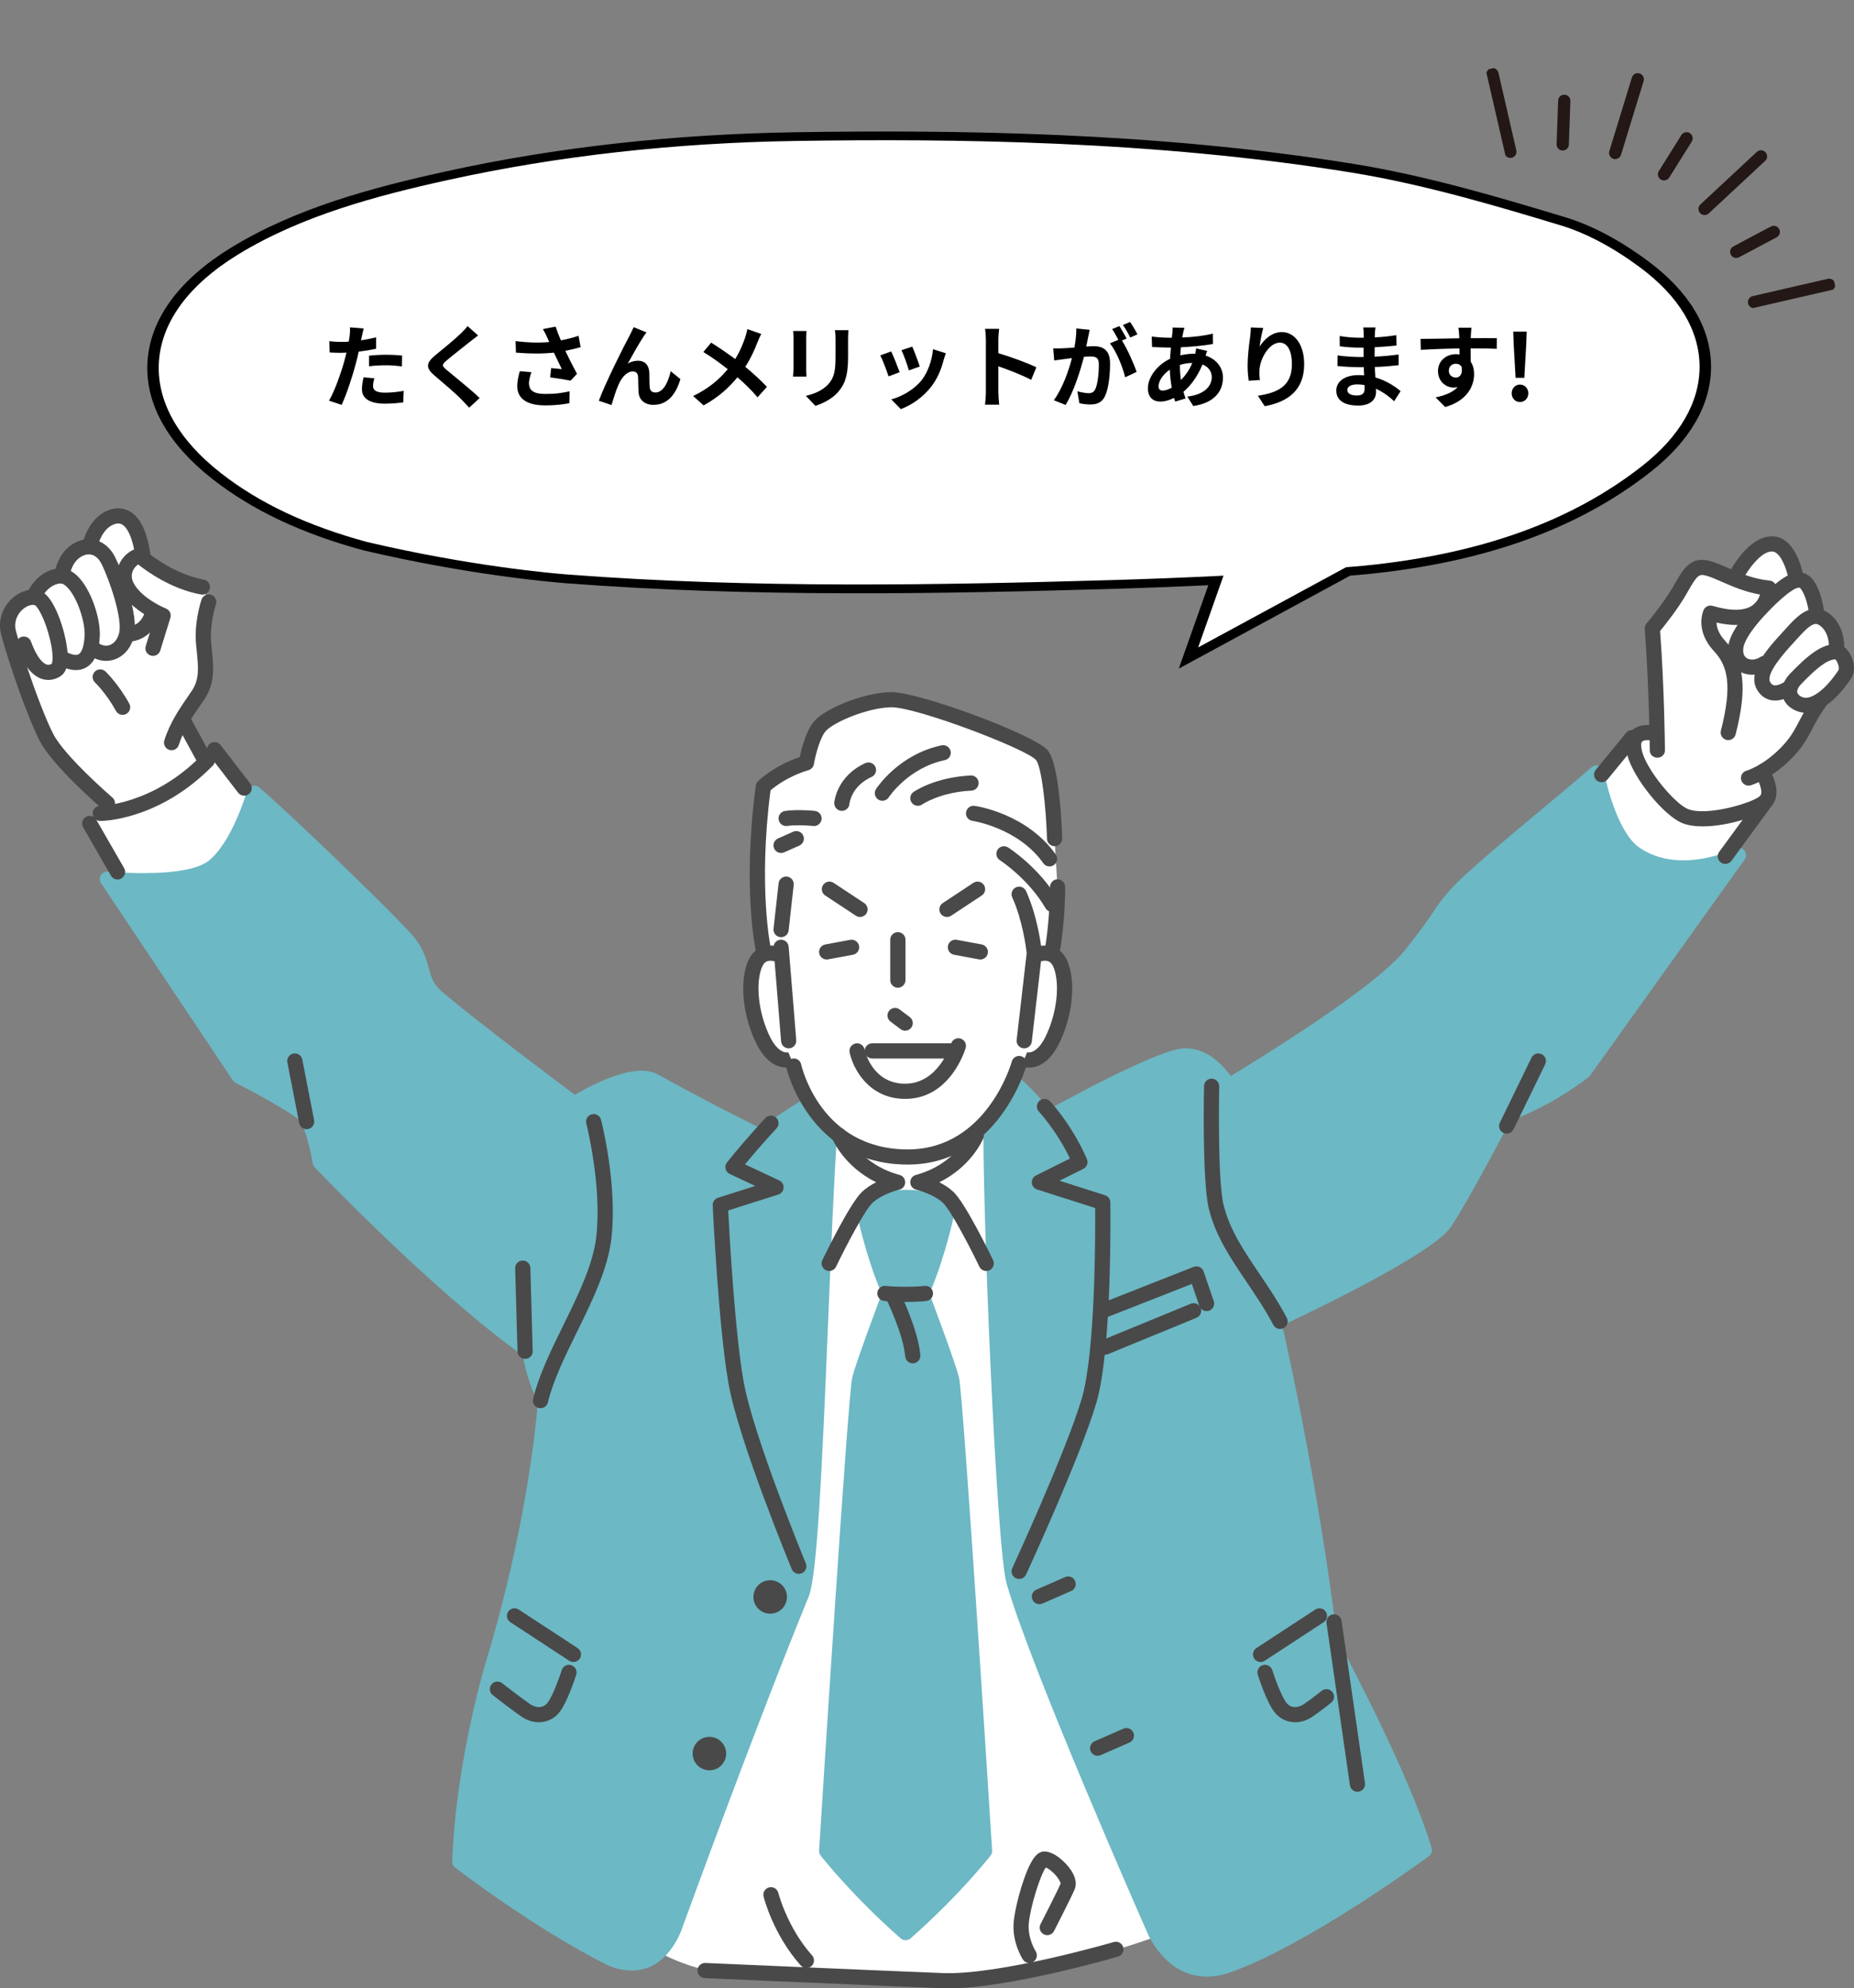 <?xml version="1.0" encoding="UTF-8"?> <svg xmlns="http://www.w3.org/2000/svg" width="372" height="399" viewBox="0 0 372 399" fill="none"><rect x="0" y="0" width="372" height="399" fill="#808080" stroke="none"/><g clip-path="url(#clip0_23_3074)"><path d="M329.988 53.093C325.225 49.554 319.54 46.186 313.461 44.347C299.776 40.215 285.854 36.093 271.538 33.771C234.759 27.81 197.323 26.855 159.861 27.408C136.123 27.76 112.648 30.203 89.739 35.249C74.448 38.617 59.553 42.708 46.947 50.459C26.604 62.965 25.235 81.271 43.499 95.566C51.882 102.12 62.04 106.553 73.225 109.599C91.581 113.912 107.253 115.681 113.793 116.184C150.058 118.968 186.402 118.365 222.732 117.32C229.799 117.119 236.878 116.847 243.944 116.506L238.444 132.057L270.485 114.686C271.603 114.585 272.722 114.505 273.827 114.394C295.276 112.273 314.803 106.262 330.291 94.128C346.121 81.723 346.173 65.186 329.949 53.103L329.988 53.093Z" fill="white"></path><path d="M236.523 134.168L242.444 117.44C235.97 117.742 229.365 117.993 222.798 118.184C189.652 119.139 151.163 119.923 113.701 117.048C110.569 116.807 93.844 115.359 72.909 110.433C60.514 107.066 50.645 102.401 42.697 96.179C33.473 88.971 28.946 80.687 29.617 72.243C30.275 63.829 36.026 56.058 46.236 49.775C59.277 41.753 74.712 37.641 89.436 34.404C111.49 29.549 135.175 26.905 159.835 26.533C190.784 26.071 231.47 26.382 271.761 32.917C286.71 35.339 301.763 39.883 313.869 43.532C319.356 45.181 325.041 48.187 330.778 52.469C338.936 58.551 343.278 65.819 343.318 73.49C343.357 81.12 339.147 88.468 331.146 94.731C316.54 106.181 297.842 112.886 273.998 115.249C273.354 115.309 272.709 115.369 272.051 115.42C271.669 115.45 271.301 115.48 270.919 115.51L236.523 134.168ZM245.484 115.54L240.405 129.916L270.077 113.831L270.367 113.801C270.854 113.761 271.327 113.721 271.814 113.681C272.446 113.63 273.077 113.58 273.696 113.52C297.013 111.208 315.264 104.663 329.488 93.515C337.067 87.584 341.055 80.657 341.015 73.5C340.976 66.312 336.883 59.476 329.172 53.736C323.646 49.624 318.211 46.739 313.014 45.181C300.987 41.552 286.025 37.038 271.275 34.646C231.233 28.131 190.705 27.83 159.887 28.282C135.425 28.644 111.937 31.278 90.068 36.083C75.567 39.27 60.408 43.301 47.671 51.132C37.973 57.093 32.525 64.432 31.907 72.334C31.288 80.275 35.578 88.096 44.328 94.942C52.039 100.974 61.619 105.488 73.62 108.755C94.305 113.62 110.819 115.048 113.924 115.289C151.242 118.154 189.639 117.37 222.706 116.415C229.799 116.214 236.931 115.932 243.892 115.601L245.484 115.52V115.54Z" fill="black"></path><path d="M74.046 73.503V71.368C75.05 71.276 76.346 71.185 77.514 71.185C78.536 71.185 79.632 71.24 80.69 71.349L80.635 73.521C79.741 73.412 78.628 73.302 77.532 73.302C76.273 73.302 75.178 73.357 74.046 73.503ZM75.47 67.699V69.98C74.393 70.218 73.17 70.418 71.966 70.564C71.801 71.349 71.619 72.152 71.418 72.882C70.761 75.419 69.538 79.125 68.552 81.242L66.015 80.402C67.092 78.595 68.461 74.799 69.136 72.262C69.264 71.787 69.392 71.276 69.52 70.765C69.1 70.783 68.698 70.802 68.333 70.802C67.457 70.802 66.782 70.765 66.143 70.729L66.088 68.465C67.019 68.575 67.621 68.611 68.37 68.611C68.899 68.611 69.428 68.593 69.976 68.557C70.049 68.155 70.104 67.808 70.14 67.516C70.231 66.841 70.25 66.111 70.213 65.691L72.969 65.91C72.842 66.403 72.677 67.206 72.586 67.608L72.44 68.301C73.462 68.137 74.484 67.936 75.47 67.699ZM72.933 75.712L75.105 75.912C74.959 76.423 74.849 77.026 74.849 77.427C74.849 78.212 75.306 78.796 77.24 78.796C78.445 78.796 79.704 78.668 81 78.431L80.909 80.749C79.887 80.877 78.664 81.005 77.222 81.005C74.174 81.005 72.623 79.946 72.623 78.121C72.623 77.299 72.787 76.423 72.933 75.712ZM93.814 65.436L95.931 67.316C95.365 67.735 94.763 68.21 94.343 68.538C93.175 69.487 90.784 71.331 89.579 72.371C88.612 73.193 88.63 73.394 89.615 74.233C90.966 75.383 94.452 78.139 96.241 79.873L94.142 81.808C93.631 81.242 93.065 80.676 92.554 80.129C91.569 79.088 88.812 76.734 87.151 75.328C85.363 73.813 85.509 72.809 87.316 71.313C88.721 70.163 91.203 68.155 92.426 66.95C92.937 66.458 93.522 65.855 93.814 65.436ZM104.29 74.489L106.627 74.689C106.408 75.273 106.134 76.314 106.134 76.843C106.134 78.157 106.809 79.052 109.365 79.052C111.883 79.052 112.96 78.796 114.293 78.522L114.238 80.913C113.234 81.096 111.719 81.352 109.365 81.352C105.732 81.352 103.779 79.983 103.779 77.464C103.779 76.661 103.998 75.529 104.29 74.489ZM116.081 67.388L116.501 69.67C115.589 69.926 114.53 70.181 113.435 70.4C114.128 71.86 114.986 73.576 115.771 75.018L114.493 76.387C113.508 76.186 111.719 75.894 110.387 75.73L110.587 73.868C111.19 73.923 112.175 74.032 112.723 74.069C112.285 73.156 111.664 71.897 111.135 70.765C108.926 71.002 106.389 71.002 103.524 70.765L103.451 68.447C106.043 68.776 108.288 68.812 110.204 68.63C110.058 68.338 109.93 68.046 109.821 67.772C109.492 67.042 109.31 66.677 108.926 66.038L111.482 65.545C111.792 66.494 112.139 67.352 112.54 68.301C113.8 68.064 114.931 67.772 116.081 67.388ZM129.716 66.695C129.533 66.914 129.333 67.243 129.132 67.534C128.237 68.83 126.869 71.349 125.974 72.937C126.649 72.554 127.343 72.39 128.037 72.39C129.387 72.39 130.209 73.266 130.282 74.762C130.318 75.566 130.263 77.026 130.373 77.774C130.428 78.486 130.921 78.76 131.523 78.76C133.074 78.76 134.06 76.734 134.571 74.489L136.524 76.077C135.593 79.198 133.914 81.242 131.121 81.242C129.15 81.242 128.201 80.037 128.128 78.723C128.055 77.756 128.073 76.277 128.018 75.547C127.964 74.908 127.617 74.543 126.96 74.543C125.719 74.543 124.715 75.785 124.076 77.263C123.583 78.322 122.981 80.329 122.707 81.278L120.152 80.421C121.484 76.807 125.299 69.214 126.248 67.498C126.485 67.005 126.814 66.421 127.142 65.654L129.716 66.695ZM149.958 66.038L152.75 67.023C152.513 67.425 152.166 68.228 152.002 68.648C151.454 70.108 150.633 71.933 149.538 73.612C151.144 74.927 152.659 76.332 153.882 77.628L152.002 79.727C150.724 78.23 149.428 76.971 147.968 75.712C146.362 77.646 144.263 79.672 141.178 81.352L139.079 79.472C142.054 78.03 144.226 76.259 146.015 74.087C144.719 73.065 142.985 71.751 141.124 70.637L142.693 68.757C144.153 69.67 146.033 70.948 147.512 72.043C148.443 70.583 149.027 69.141 149.52 67.717C149.684 67.261 149.866 66.512 149.958 66.038ZM159.139 66.421H161.822C161.785 66.823 161.767 67.224 161.767 67.808V73.978C161.767 74.434 161.785 75.146 161.822 75.566H159.12C159.139 75.219 159.212 74.507 159.212 73.959V67.808C159.212 67.462 159.193 66.823 159.139 66.421ZM167.535 66.257H170.236C170.2 66.768 170.163 67.352 170.163 68.082V71.696C170.163 75.62 169.396 77.299 168.046 78.796C166.841 80.129 164.943 81.023 163.61 81.443L161.694 79.435C163.519 79.015 165.052 78.322 166.166 77.135C167.407 75.766 167.644 74.397 167.644 71.55V68.082C167.644 67.352 167.608 66.768 167.535 66.257ZM183.049 69.561C183.396 70.345 184.29 72.718 184.546 73.558L182.356 74.324C182.137 73.43 181.333 71.222 180.877 70.272L183.049 69.561ZM187.211 70.072L189.784 70.893C189.565 71.477 189.456 71.86 189.346 72.225C188.872 74.069 188.105 75.967 186.864 77.573C185.166 79.764 182.885 81.297 180.749 82.1L178.833 80.147C180.841 79.618 183.378 78.23 184.893 76.332C186.134 74.781 187.01 72.353 187.211 70.072ZM178.815 70.528C179.271 71.459 180.147 73.667 180.512 74.689L178.285 75.529C177.975 74.543 177.062 72.116 176.624 71.313L178.815 70.528ZM207.945 73.704L206.905 76.223C205.025 75.237 202.287 74.178 200.316 73.503V78.668C200.316 79.198 200.407 80.475 200.48 81.206H197.633C197.742 80.494 197.815 79.398 197.815 78.668V68.192C197.815 67.534 197.761 66.622 197.633 65.983H200.48C200.407 66.622 200.316 67.425 200.316 68.192V70.875C202.762 71.587 206.266 72.882 207.945 73.704ZM228.224 67.096L226.782 67.735C226.398 66.969 225.814 65.892 225.303 65.216L226.745 64.614C227.238 65.308 227.913 66.458 228.224 67.096ZM215.958 65.91L218.641 66.184C218.532 66.658 218.422 67.224 218.331 67.68C218.221 68.228 218.075 68.885 217.948 69.542C218.55 69.506 219.098 69.469 219.463 69.469C221.379 69.469 222.73 70.327 222.73 72.919C222.73 75.055 222.474 77.938 221.708 79.508C221.105 80.767 220.12 81.169 218.733 81.169C218.057 81.169 217.181 81.059 216.579 80.913L216.177 78.522C216.871 78.723 217.929 78.906 218.404 78.906C219.006 78.906 219.463 78.723 219.755 78.121C220.247 77.117 220.485 74.963 220.485 73.174C220.485 71.733 219.864 71.532 218.733 71.532C218.44 71.532 218.002 71.568 217.491 71.605C216.78 74.343 215.465 78.595 213.804 81.26L211.45 80.311C213.202 77.938 214.443 74.324 215.082 71.86C214.443 71.933 213.877 72.006 213.531 72.061C213.02 72.116 212.089 72.244 211.523 72.335L211.322 69.889C211.979 69.944 212.581 69.907 213.239 69.889C213.804 69.871 214.662 69.816 215.575 69.743C215.83 68.356 215.976 67.042 215.958 65.91ZM226.052 67.936L225.121 68.338C226.179 69.999 227.53 73.047 228.059 74.635L225.76 75.712C225.285 73.704 224.007 70.51 222.712 68.903L224.391 68.192C224.026 67.498 223.569 66.622 223.15 66.038L224.592 65.436C225.048 66.111 225.687 67.261 226.052 67.936ZM236.748 73.229V73.266C236.748 74.379 236.821 75.365 236.948 76.259C237.824 75.383 238.628 74.288 239.23 72.828C238.281 72.846 237.441 73.01 236.748 73.229ZM233.298 78.376C233.809 78.376 234.43 78.176 235.105 77.792C234.904 76.661 234.758 75.419 234.722 74.178C233.371 75.091 232.458 76.478 232.458 77.5C232.458 78.066 232.714 78.376 233.298 78.376ZM239.996 69.907L242.223 70.418C242.132 70.619 242.004 71.002 241.895 71.349C243.994 72.043 245.381 73.667 245.381 75.785C245.381 78.322 243.866 80.822 239.431 81.479L238.226 79.581C241.712 79.198 243.136 77.445 243.136 75.675C243.136 74.58 242.497 73.612 241.274 73.138C240.27 75.602 238.828 77.482 237.459 78.614C237.587 79.088 237.733 79.526 237.879 79.964L235.798 80.585C235.725 80.366 235.634 80.11 235.561 79.855C234.685 80.293 233.718 80.585 232.769 80.585C231.436 80.585 230.323 79.782 230.323 77.938C230.323 75.638 232.239 73.193 234.758 72.006C234.813 71.24 234.868 70.473 234.941 69.743H234.357C233.407 69.743 232.002 69.67 231.162 69.633L231.089 67.534C231.728 67.626 233.316 67.772 234.43 67.772H235.123L235.233 66.804C235.269 66.476 235.306 66.038 235.287 65.728L237.66 65.782C237.532 66.147 237.459 66.476 237.405 66.75C237.332 67.042 237.277 67.37 237.222 67.717C239.412 67.644 241.365 67.425 243.355 66.95L243.373 69.031C241.603 69.36 239.175 69.579 236.948 69.688C236.894 70.218 236.839 70.765 236.821 71.313C237.678 71.112 238.628 70.984 239.522 70.984H239.832C239.905 70.619 239.978 70.163 239.996 69.907ZM250.984 65.709L253.467 65.819C253.211 66.713 252.846 68.557 252.737 69.561C253.594 68.173 255.164 66.64 257.208 66.64C259.727 66.64 261.68 69.104 261.68 73.083C261.68 78.194 258.541 80.64 253.759 81.516L252.39 79.417C256.405 78.796 259.216 77.482 259.216 73.102C259.216 70.309 258.285 68.757 256.789 68.757C254.653 68.757 252.791 71.97 252.7 74.343C252.682 74.835 252.682 75.419 252.791 76.259L250.546 76.405C250.455 75.712 250.327 74.598 250.327 73.394C250.327 71.714 250.565 69.469 250.838 67.608C250.93 66.95 250.966 66.22 250.984 65.709ZM273.8 78.03C273.8 77.829 273.8 77.573 273.782 77.263C273.307 77.19 272.814 77.135 272.303 77.135C271.025 77.135 270.332 77.628 270.332 78.249C270.332 78.924 270.971 79.362 272.212 79.362C273.179 79.362 273.8 79.07 273.8 78.03ZM281.028 78.486L279.732 80.512C278.764 79.599 277.523 78.668 276.081 78.011C276.1 78.249 276.1 78.468 276.1 78.65C276.1 80.202 274.931 81.388 272.54 81.388C269.657 81.388 268.123 80.293 268.123 78.376C268.123 76.551 269.803 75.273 272.595 75.273C272.978 75.273 273.344 75.292 273.709 75.328C273.672 74.781 273.654 74.215 273.636 73.686H272.705C271.646 73.686 269.565 73.594 268.361 73.448L268.379 71.313C269.419 71.513 271.774 71.641 272.741 71.641H273.599V69.761H272.741C271.591 69.761 269.857 69.652 268.817 69.487L268.799 67.425C269.93 67.644 271.61 67.772 272.723 67.772H273.617V66.95C273.617 66.622 273.599 66.056 273.526 65.709H275.99C275.935 66.074 275.881 66.531 275.862 66.987L275.844 67.699C277.25 67.644 278.582 67.498 280.152 67.261L280.206 69.341C279.02 69.451 277.56 69.597 275.826 69.688L275.808 71.568C277.633 71.495 279.148 71.331 280.626 71.148V73.284C279.002 73.466 277.596 73.594 275.844 73.649C275.881 74.324 275.917 75.055 275.972 75.748C278.253 76.405 279.987 77.61 281.028 78.486ZM290.701 74.416C290.701 75.255 291.377 75.766 292.089 75.766C292.837 75.766 293.512 75.201 293.275 73.631C293.02 73.193 292.6 72.992 292.089 72.992C291.395 72.992 290.701 73.466 290.701 74.416ZM300.339 67.863L300.32 69.999C299.225 69.944 297.528 69.907 295.082 69.907C295.1 70.82 295.1 71.806 295.1 72.59C295.557 73.266 295.776 74.142 295.776 75.091C295.776 77.445 294.388 80.439 289.971 81.68L288.055 79.745C289.88 79.362 291.468 78.76 292.472 77.683C292.216 77.738 291.943 77.774 291.651 77.774C290.245 77.774 288.529 76.661 288.529 74.452C288.529 72.408 290.172 71.076 292.143 71.076C292.399 71.076 292.636 71.094 292.855 71.13L292.837 69.926C290.099 69.962 287.307 70.072 285.08 70.199L285.025 68.009C287.088 68.009 290.373 67.918 292.801 67.881C292.801 67.662 292.801 67.462 292.782 67.334C292.746 66.75 292.691 66.056 292.618 65.764H295.246C295.192 66.056 295.137 67.023 295.119 67.316C295.119 67.462 295.1 67.644 295.1 67.863C296.926 67.863 299.39 67.845 300.339 67.863ZM304.099 75.821L303.715 69.086L303.624 66.549H306.325L306.234 69.086L305.851 75.821H304.099ZM304.975 80.676C304.026 80.676 303.314 79.91 303.314 78.924C303.314 77.938 304.026 77.172 304.975 77.172C305.924 77.172 306.654 77.938 306.654 78.924C306.654 79.91 305.924 80.676 304.975 80.676Z" fill="black"></path></g><g clip-path="url(#clip1_23_3074)"><path d="M367.01 57.151L351.945 60.619" stroke="#231815" stroke-width="2.46" stroke-linecap="round" stroke-linejoin="round"></path><path d="M353.335 31.385C349.564 34.894 345.795 38.411 342.023 41.92" stroke="#231815" stroke-width="2.46" stroke-linecap="round" stroke-linejoin="round"></path><path d="M328.612 15.914C327.105 20.84 325.59 25.768 324.082 30.694" stroke="#231815" stroke-width="2.46" stroke-linecap="round" stroke-linejoin="round"></path><path d="M299.46 14.881L303.046 30.459" stroke="#231815" stroke-width="2.46" stroke-linecap="round" stroke-linejoin="round"></path><path d="M355.899 46.536C353.392 47.865 350.885 49.195 348.372 50.533" stroke="#231815" stroke-width="2.46" stroke-linecap="round" stroke-linejoin="round"></path><path d="M338.403 27.757C336.897 30.165 335.39 32.572 333.884 34.979" stroke="#231815" stroke-width="2.46" stroke-linecap="round" stroke-linejoin="round"></path><path d="M313.865 20.232C313.76 23.151 313.661 26.061 313.556 28.979" stroke="#231815" stroke-width="2.46" stroke-linecap="round" stroke-linejoin="round"></path></g><g clip-path="url(#clip2_23_3074)"><path d="M51.407 161.194L43.047 150.437L41.626 152.553L36.798 143.925C36.798 143.925 41.04 139.062 41.118 135.934C41.195 132.806 40.228 127.436 41.88 120.803L40.609 117.804C40.609 117.804 33.495 116.052 28.668 112.069C28.668 112.069 29.176 104.669 23.586 103.526C17.996 102.383 17.996 109.583 17.996 109.583C17.996 109.583 14.714 109.362 11.955 115.564C11.955 115.564 8.722 116.071 6.817 119.621C6.817 119.621 2.212 119.875 1.53 124.945C0.846 130.014 7.93 146.589 10.287 149.543C12.643 152.497 23.332 162.835 23.332 162.835L20.114 163.223L17.996 165.251L26.445 178.433C26.445 178.433 36.416 179.194 41.88 176.152C47.342 173.111 51.408 161.195 51.408 161.195L51.407 161.194Z" fill="white"></path><path d="M161.804 153.082C161.804 153.082 162.389 145.317 168.369 143.18C174.351 141.044 178.95 138.997 190.053 143.18C201.157 147.362 207.861 149.66 209.796 153.082C211.73 156.505 211.604 168.293 211.604 168.293L212.197 178.432L211.096 191.023C211.096 191.023 214.213 193.136 213.607 200.107C213.002 207.078 210.714 212.105 205.506 212.57L199.807 222.795L209.698 312.535L234.216 387.826C234.216 387.826 208.427 397.502 192.167 397.48C175.906 397.458 142.342 395.468 142.342 395.468C142.342 395.468 132.966 393.784 126.742 387.826C120.517 381.868 155.326 312.916 155.326 312.916L163.964 223.556C163.964 223.556 159.533 219.593 158.756 212.571C158.756 212.571 153.192 213.289 151.337 203.783C149.482 194.276 153.166 191.269 153.166 191.269C153.166 191.269 150.244 176.065 153.166 157.856C153.166 157.856 156.214 154.35 161.804 153.082Z" fill="white"></path><path d="M348.239 116.268C348.239 116.268 350.036 110.76 354.926 109.148C359.816 107.536 360.367 116.402 360.367 116.402C360.367 116.402 363.761 115.924 364.773 123.727C364.773 123.727 368.899 125.122 368.508 130.778C368.508 130.778 370.924 132.051 370.451 134.497C369.979 136.942 364.617 141.549 364.617 141.549C364.617 141.549 359.838 151.68 353.518 154.915C353.518 154.915 355.762 157.097 354.697 160.116C353.634 163.136 344.657 173.783 344.657 173.783C344.657 173.783 333.732 176.571 326.871 171.839C320.011 167.107 321.366 155.446 321.366 155.446L327.763 148.518C327.763 148.518 329.128 147.004 332.488 147.001L331.529 126.126C331.529 126.126 338.819 114.567 340.975 113.925C343.131 113.282 348.239 116.268 348.239 116.268Z" fill="white"></path><path d="M349.961 170.626C349.504 170.095 348.74 169.946 348.114 170.262C348.067 170.287 343.343 172.65 337.754 172.65C334.382 172.65 331.413 171.786 328.928 170.081C324.856 167.288 322.437 158.135 321.848 154.844C321.753 154.304 321.372 153.857 320.853 153.675C320.335 153.492 319.758 153.605 319.344 153.966C316.58 156.378 312.944 159.413 309.094 162.624C301.595 168.879 293.842 175.348 291.091 178.435C289.069 180.704 288.468 181.623 287.635 182.896C286.757 184.238 285.555 186.075 281.891 190.667C275.854 198.232 252.624 212.489 246.943 215.917C245.454 213.834 242.089 210.085 237.425 210.377C232.368 210.691 215.44 219.864 210.492 222.599C207.232 218.433 204.664 216.391 204.549 216.299C204.222 216.042 203.803 215.93 203.389 215.987C202.976 216.046 202.606 216.27 202.362 216.609L197.659 223.179C197.485 223.423 197.387 223.711 197.376 224.011C196.906 237.606 199.85 310.384 201.971 317.771C206.87 334.833 228.884 384.834 230.012 387.392C230.309 388.147 233.835 396.649 242.162 396.649C243.607 396.649 245.119 396.382 246.655 395.854C261.944 390.6 285.695 373.225 286.698 372.488C287.218 372.107 287.44 371.44 287.255 370.824C282.716 355.784 269.867 331.78 268.302 328.879C264.58 298.706 258.629 271.899 257.274 265.985C263.408 263.106 287.567 251.531 291.129 246.199C294.52 241.124 301.542 227.772 303.048 224.892C311.808 221.705 318.484 216.348 318.769 216.117C318.876 216.031 318.971 215.931 319.05 215.82L350.048 172.502C350.456 171.931 350.421 171.156 349.963 170.625L349.961 170.626Z" fill="#6CB8C4"></path><path d="M167.631 227.759L163.058 221.168C162.608 220.521 161.738 220.323 161.051 220.712C160.919 220.786 157.889 222.514 152.51 226.35C149.786 225.005 140.693 220.471 132.061 215.637C131.136 215.119 130.005 214.856 128.699 214.856C124.004 214.856 117.683 218.311 115.345 219.692C111.63 216.916 96.317 205.425 88.753 199.069C86.926 197.534 86.515 196.049 85.995 194.17C85.458 192.226 84.848 190.024 82.654 187.561C78.581 182.99 60.204 165.157 52.029 158.02C51.636 157.676 51.093 157.557 50.592 157.706C50.092 157.854 49.7 158.247 49.558 158.75C49.53 158.85 46.66 168.814 41.927 172.692C39.941 174.319 35.264 175.215 28.756 175.215C24.885 175.215 21.743 174.893 21.712 174.89C21.124 174.825 20.554 175.112 20.249 175.617C19.943 176.122 19.958 176.757 20.285 177.247L46.709 216.794C46.855 217.014 47.058 217.192 47.295 217.31C47.387 217.356 56.303 221.822 60.429 225.002C62.231 229.636 62.721 233.341 62.725 233.378C62.766 233.698 62.908 233.996 63.13 234.232C63.364 234.479 86.528 258.847 104.948 272.06C105.539 276.293 107.306 280.137 107.913 281.366C107.674 284.548 105.806 306.073 97.503 333.452C97.443 333.647 91.507 353.128 90.725 373.541C90.706 374.03 90.924 374.467 91.311 374.768C91.465 374.888 106.923 386.79 121.464 394.129C123.319 395.066 125.122 395.419 126.82 395.419H126.821C134.02 395.419 136.73 387.423 136.967 386.664C137.471 385.274 151.794 345.915 162.234 320.463C163.958 316.258 164.924 295.478 166.2 264.256C166.758 250.624 167.284 237.749 167.897 228.73C167.921 228.386 167.827 228.044 167.63 227.761L167.631 227.759Z" fill="#6CB8C4"></path><path d="M199.066 371.336C198.476 361.981 193.274 279.838 192.418 276.422C191.649 273.358 187.507 262.306 186.487 259.599C189.66 252.303 191.426 243.833 191.501 243.467C191.545 243.25 191.543 243.026 191.491 242.812C191.332 242.136 190.107 238.766 181.622 238.766C173.137 238.766 172.027 242.206 171.906 242.896C171.873 243.085 171.876 243.279 171.915 243.467C171.99 243.833 173.755 252.303 176.928 259.599C175.908 262.306 171.766 273.358 170.998 276.422C170.142 279.838 164.939 361.981 164.349 371.336C164.326 371.706 164.439 372.072 164.666 372.364C164.917 372.687 170.923 380.353 180.699 388.965C180.987 389.22 181.347 389.346 181.708 389.346C182.068 389.346 182.429 389.219 182.716 388.965C192.492 380.353 198.498 372.686 198.749 372.364C198.976 372.072 199.089 371.706 199.066 371.336Z" fill="#6CB8C4"></path><path d="M158.245 210.373C157.458 210.373 156.792 209.77 156.727 208.974L155.202 190.215C155.135 189.378 155.76 188.644 156.599 188.576C157.439 188.51 158.174 189.133 158.242 189.97L159.766 208.729C159.834 209.566 159.208 210.3 158.369 210.367C158.327 210.371 158.286 210.373 158.244 210.373H158.245Z" fill="#494949"></path><path d="M182.13 233.695C162.335 233.695 157.818 214.446 157.774 214.252C157.592 213.431 158.11 212.619 158.932 212.437C159.753 212.254 160.568 212.772 160.75 213.592C160.915 214.319 164.825 230.654 182.129 230.654C198.055 230.654 202.968 213.196 203.016 213.018C203.235 212.207 204.072 211.73 204.886 211.946C205.698 212.166 206.179 213.001 205.96 213.812C205.906 214.011 200.362 233.695 182.129 233.695H182.13Z" fill="#494949"></path><path d="M205.508 210.373C205.449 210.373 205.391 210.37 205.332 210.362C204.495 210.267 203.895 209.511 203.991 208.677L206.004 191.228C205.89 190.236 205.178 184.653 203.1 180.071C202.753 179.305 203.094 178.404 203.861 178.058C204.628 177.712 205.531 178.051 205.879 178.817C208.368 184.306 209.029 190.809 209.056 191.084C209.067 191.191 209.065 191.299 209.054 191.406L207.022 209.025C206.932 209.8 206.273 210.372 205.509 210.372L205.508 210.373Z" fill="#494949"></path><path d="M156.725 188.065C156.668 188.065 156.612 188.062 156.555 188.056C155.718 187.963 155.115 187.211 155.208 186.376L156.224 177.25C156.317 176.415 157.07 175.811 157.907 175.906C158.744 175.999 159.347 176.751 159.254 177.586L158.238 186.712C158.152 187.49 157.492 188.065 156.726 188.065H156.725Z" fill="#494949"></path><path d="M180.153 198.205C179.312 198.205 178.624 197.525 178.624 196.684V188.572C178.624 187.732 179.312 187.052 180.153 187.052C180.994 187.052 181.681 187.732 181.681 188.572V196.684C181.681 197.525 180.994 198.205 180.153 198.205Z" fill="#494949"></path><path d="M181.621 206.831C181.302 206.831 180.979 206.732 180.705 206.525L178.673 204.997C178 204.491 177.866 203.538 178.372 202.866C178.879 202.196 179.835 202.062 180.507 202.567L182.539 204.095C183.212 204.601 183.346 205.554 182.84 206.226C182.54 206.622 182.083 206.831 181.621 206.831Z" fill="#494949"></path><path d="M191.785 212.414H175.016C174.175 212.414 173.492 211.73 173.492 210.889C173.492 210.049 174.175 209.364 175.016 209.364H191.785C192.626 209.364 193.309 210.049 193.309 210.889C193.309 211.73 192.626 212.414 191.785 212.414Z" fill="#494949"></path><path d="M181.622 220.514C174.307 220.514 171.13 214.41 170.474 211.184C170.306 210.36 170.838 209.558 171.664 209.389C172.487 209.223 173.291 209.753 173.461 210.574C173.525 210.874 175.004 217.471 181.623 217.471C188.242 217.471 190.734 209.765 190.832 209.437C191.07 208.633 191.918 208.172 192.724 208.408C193.531 208.645 193.994 209.486 193.758 210.292C193.636 210.709 190.667 220.513 181.623 220.513L181.622 220.514Z" fill="#494949"></path><path d="M108.448 282.582C108.329 282.582 108.208 282.568 108.087 282.539C107.269 282.341 106.767 281.518 106.966 280.703C108.137 275.892 110.634 270.812 113.048 265.902C115.965 259.963 118.983 253.821 119.638 248.224C120.826 238.055 117.674 225.58 117.643 225.455C117.434 224.642 117.926 223.813 118.742 223.605C119.557 223.399 120.388 223.887 120.596 224.701C120.732 225.232 123.922 237.838 122.667 248.576C121.952 254.691 118.817 261.071 115.786 267.241C113.336 272.226 111.024 276.934 109.93 281.421C109.761 282.117 109.138 282.583 108.45 282.583L108.448 282.582Z" fill="#494949"></path><path d="M105.362 272.679C104.54 272.679 103.862 272.053 103.839 271.228L103.366 254.51C103.343 253.671 104.006 252.978 104.847 252.954C105.682 252.931 106.391 253.594 106.414 254.435L106.885 271.139C106.909 271.979 106.246 272.677 105.404 272.677H105.361L105.362 272.679Z" fill="#494949"></path><path d="M61.525 226.598C60.81 226.598 60.171 226.093 60.03 225.366L57.66 213.199C57.5 212.374 58.04 211.576 58.866 211.415C59.691 211.257 60.493 211.794 60.654 212.618L63.024 224.786C63.185 225.61 62.644 226.409 61.818 226.57C61.72 226.588 61.622 226.598 61.525 226.598Z" fill="#494949"></path><path d="M160.28 315.825C159.681 315.825 159.114 315.471 158.871 314.885C158.436 313.836 148.204 289.082 146.183 277.679C144.174 266.343 143.051 242.872 143.004 241.879C142.971 241.191 143.407 240.567 144.064 240.358L151.541 237.984L146.418 235.579C145.997 235.381 145.689 235.002 145.583 234.549C145.477 234.097 145.583 233.621 145.873 233.257C149.301 228.951 153.531 224.402 153.573 224.358C154.145 223.742 155.111 223.707 155.727 224.279C156.344 224.851 156.38 225.814 155.806 226.429C155.77 226.469 152.538 229.944 149.475 233.652L156.356 236.882C156.923 237.148 157.268 237.735 157.227 238.359C157.186 238.984 156.767 239.519 156.169 239.708L146.108 242.902C146.366 247.869 147.461 267.421 149.185 277.15C151.149 288.229 161.583 313.469 161.688 313.723C162.01 314.499 161.64 315.389 160.862 315.709C160.671 315.788 160.474 315.825 160.28 315.825Z" fill="#494949"></path><path d="M172.559 184.009C172.27 184.009 171.977 183.927 171.719 183.755L165.581 179.7C164.879 179.236 164.688 178.293 165.152 177.592C165.617 176.892 166.564 176.7 167.265 177.164L173.402 181.22C174.104 181.683 174.296 182.627 173.831 183.327C173.538 183.769 173.053 184.009 172.559 184.009Z" fill="#494949"></path><path d="M165.867 192.544C165.147 192.544 164.507 192.033 164.37 191.301C164.216 190.475 164.762 189.681 165.59 189.526L170.59 188.597C171.417 188.442 172.213 188.987 172.368 189.813C172.522 190.639 171.977 191.433 171.148 191.588L166.147 192.517C166.054 192.534 165.96 192.544 165.867 192.544Z" fill="#494949"></path><path d="M190.008 184.009C189.513 184.009 189.028 183.77 188.735 183.327C188.271 182.627 188.462 181.683 189.164 181.22L195.302 177.164C196.004 176.7 196.949 176.892 197.414 177.592C197.88 178.293 197.687 179.236 196.985 179.7L190.848 183.755C190.589 183.927 190.297 184.009 190.008 184.009Z" fill="#494949"></path><path d="M196.699 192.544C196.607 192.544 196.513 192.534 196.419 192.517L191.419 191.588C190.592 191.434 190.045 190.639 190.2 189.813C190.353 188.988 191.148 188.445 191.977 188.596L196.978 189.526C197.805 189.68 198.351 190.474 198.197 191.3C198.061 192.031 197.42 192.544 196.7 192.544H196.699Z" fill="#494949"></path><path d="M157.823 214.233C156.275 214.233 153.826 213.494 151.827 209.536C149.119 204.173 148.351 197.444 149.96 193.172C150.681 191.259 151.894 190.436 152.783 190.082C154.885 189.249 156.989 190.217 157.222 190.331C157.978 190.699 158.293 191.61 157.924 192.364C157.557 193.116 156.65 193.428 155.895 193.069C155.584 192.924 154.624 192.616 153.9 192.912C153.436 193.1 153.08 193.536 152.815 194.24C151.525 197.665 152.271 203.651 154.551 208.165C155.984 211.001 157.529 211.37 158.217 211.145L158.17 211.163L159.343 213.971C159.279 213.997 158.693 214.23 157.824 214.23L157.823 214.233Z" fill="#494949"></path><path d="M206.437 214.233C205.569 214.233 204.983 214 204.918 213.974L206.092 211.166L206.044 211.148C206.732 211.373 208.278 211.004 209.711 208.168C211.991 203.654 212.737 197.668 211.447 194.243C211.179 193.532 210.821 193.096 210.351 192.91C209.494 192.568 208.387 193.061 208.376 193.066C207.619 193.437 206.706 193.121 206.337 192.366C205.968 191.611 206.283 190.7 207.039 190.333C207.272 190.219 209.377 189.251 211.478 190.084C212.368 190.437 213.58 191.26 214.301 193.174C215.91 197.446 215.143 204.175 212.433 209.538C210.435 213.495 207.986 214.234 206.437 214.235V214.233Z" fill="#494949"></path><path d="M157.737 165.757C156.99 165.757 156.338 165.21 156.229 164.452C156.11 163.62 156.689 162.85 157.523 162.731C160.052 162.371 163.349 162.71 163.488 162.723C164.325 162.812 164.932 163.56 164.845 164.395C164.757 165.23 164.007 165.845 163.17 165.748C163.139 165.745 160.106 165.436 157.955 165.741C157.881 165.751 157.809 165.757 157.737 165.757Z" fill="#494949"></path><path d="M156.723 171.166C156.139 171.166 155.582 170.829 155.33 170.263C154.988 169.495 155.334 168.595 156.104 168.255L159.152 166.902C159.923 166.564 160.823 166.906 161.165 167.674C161.506 168.442 161.16 169.341 160.391 169.682L157.342 171.034C157.141 171.124 156.93 171.166 156.723 171.166Z" fill="#494949"></path><path d="M168.92 162.715C168.881 162.715 168.842 162.714 168.802 162.711C167.963 162.647 167.335 161.916 167.399 161.077C167.416 160.862 167.873 155.76 173.62 153.136C174.386 152.787 175.291 153.122 175.641 153.886C175.991 154.649 175.655 155.552 174.888 155.902C170.756 157.789 170.441 161.276 170.439 161.312C170.378 162.109 169.709 162.716 168.92 162.716V162.715Z" fill="#494949"></path><path d="M177.047 160.687C176.765 160.687 176.478 160.609 176.223 160.444C175.516 159.989 175.311 159.048 175.768 158.342C175.951 158.058 180.36 151.366 188.931 149.566C189.755 149.395 190.562 149.92 190.736 150.741C190.91 151.562 190.382 152.37 189.559 152.543C182.22 154.083 178.368 159.932 178.33 159.991C178.038 160.442 177.548 160.687 177.047 160.687Z" fill="#494949"></path><path d="M184.167 161.698C183.687 161.698 183.216 161.474 182.92 161.053C182.436 160.369 182.596 159.425 183.28 158.939C183.451 158.818 187.538 155.974 194.76 155.618C195.6 155.565 196.316 156.223 196.358 157.062C196.399 157.901 195.752 158.615 194.911 158.656C188.638 158.966 185.076 161.398 185.042 161.423C184.776 161.609 184.47 161.697 184.168 161.697L184.167 161.698Z" fill="#494949"></path><path d="M210.589 173.869C210.11 173.869 209.639 173.645 209.342 173.225C204.301 166.106 195.221 164.741 195.13 164.727C194.297 164.608 193.716 163.839 193.833 163.01C193.951 162.179 194.719 161.597 195.553 161.715C195.976 161.774 206.013 163.253 211.832 171.47C212.318 172.156 212.154 173.105 211.467 173.59C211.199 173.778 210.892 173.869 210.589 173.869Z" fill="#494949"></path><path d="M211.097 182.996C210.572 182.996 210.062 182.724 209.778 182.24C206.312 176.299 200.676 172.652 200.619 172.615C199.911 172.162 199.704 171.222 200.157 170.515C200.61 169.808 201.551 169.601 202.261 170.052C202.516 170.215 208.564 174.113 212.414 180.709C212.836 181.435 212.591 182.367 211.863 182.79C211.622 182.93 211.358 182.997 211.097 182.997V182.996Z" fill="#494949"></path><path d="M211.097 192.544C211.007 192.544 210.918 192.536 210.827 192.519C209.997 192.372 209.446 191.582 209.594 190.756C210.711 184.502 210.671 178.106 210.671 178.042C210.664 177.203 211.341 176.445 212.183 176.445H212.195C213.031 176.445 213.712 177.182 213.72 178.016C213.722 178.286 213.762 184.729 212.595 191.256C212.463 191.993 211.821 192.543 211.096 192.543L211.097 192.544Z" fill="#494949"></path><path d="M166.376 255.05C166.155 255.05 165.93 255.001 165.717 254.899C164.958 254.536 164.639 253.628 165.004 252.87C165.562 251.71 170.531 241.463 172.954 239.181C173.799 238.384 174.811 237.744 175.792 237.244C169.311 234.048 167.064 228.683 166.957 228.415C166.641 227.637 167.018 226.751 167.798 226.435C168.576 226.122 169.464 226.494 169.781 227.27C169.893 227.539 172.504 233.611 180.497 235.777C181.171 235.96 181.635 236.575 181.622 237.272C181.609 237.968 181.123 238.568 180.444 238.727C180.411 238.734 176.997 239.556 175.046 241.393C173.531 242.822 169.767 249.999 167.752 254.187C167.489 254.732 166.944 255.05 166.377 255.05H166.376Z" fill="#494949"></path><path d="M197.884 255.05C197.317 255.05 196.771 254.731 196.51 254.188C194.493 249.998 190.73 242.821 189.215 241.393C187.265 239.556 183.849 238.734 183.816 238.727C183.137 238.567 182.653 237.968 182.64 237.271C182.629 236.576 183.092 235.961 183.764 235.778C191.833 233.593 194.453 227.34 194.478 227.277C194.793 226.497 195.683 226.123 196.463 226.437C197.243 226.753 197.621 227.639 197.304 228.418C197.197 228.684 194.951 234.05 188.47 237.246C189.451 237.747 190.462 238.386 191.307 239.183C193.73 241.466 198.699 251.712 199.258 252.872C199.622 253.629 199.302 254.538 198.544 254.902C198.331 255.004 198.107 255.052 197.885 255.052L197.884 255.05Z" fill="#494949"></path><path d="M153.164 192.122C152.462 192.122 151.829 191.635 151.675 190.922C151.563 190.4 148.941 177.923 151.654 157.655C151.698 157.328 151.847 157.024 152.08 156.789C152.209 156.658 155.143 153.733 160.475 151.912C160.85 150.117 161.818 146.314 163.582 144.494C165.902 142.098 173.123 139.064 178.609 138.887C184.07 138.705 207.717 147.473 210.249 150.606C212.572 153.479 213.054 165.805 213.127 168.246C213.153 169.086 212.492 169.787 211.649 169.812C210.808 169.817 210.105 169.177 210.08 168.338C209.884 161.796 208.984 153.887 207.877 152.515C206.005 150.307 183.622 141.764 178.708 141.926C173.922 142.08 167.458 144.869 165.774 146.608C164.596 147.825 163.636 151.378 163.308 153.333C163.212 153.903 162.801 154.37 162.246 154.538C158.13 155.782 155.509 157.816 154.605 158.601C152.08 178.03 154.63 190.157 154.655 190.279C154.833 191.101 154.311 191.909 153.487 192.087C153.379 192.11 153.27 192.122 153.164 192.122Z" fill="#494949"></path><path d="M181.622 261.263C178.815 261.263 177.4 261.067 177.341 261.058C176.508 260.94 175.929 260.169 176.048 259.338C176.166 258.506 176.938 257.935 177.77 258.046C177.805 258.051 179.086 258.222 181.622 258.222C184.159 258.222 185.462 258.048 185.475 258.046C186.307 257.929 187.078 258.51 187.195 259.341C187.314 260.172 186.736 260.94 185.903 261.058C185.845 261.067 184.429 261.263 181.622 261.263Z" fill="#494949"></path><path d="M183.144 273.58C182.362 273.58 181.696 272.981 181.627 272.189C181.234 267.632 177.747 260.483 177.712 260.412C177.342 259.658 177.654 258.747 178.411 258.377C179.167 258.007 180.08 258.32 180.45 259.073C180.604 259.386 184.223 266.803 184.665 271.927C184.737 272.764 184.116 273.501 183.277 273.573C183.233 273.576 183.189 273.578 183.144 273.578V273.58Z" fill="#494949"></path><path d="M115.052 333.512C114.766 333.512 114.476 333.431 114.218 333.263L102.403 325.531C101.699 325.071 101.503 324.128 101.964 323.425C102.426 322.722 103.372 322.527 104.076 322.987L115.89 330.719C116.595 331.179 116.791 332.123 116.329 332.825C116.036 333.27 115.549 333.512 115.052 333.512Z" fill="#494949"></path><path d="M108.11 345.605C106.959 345.605 105.766 345.242 104.673 344.499C102.742 343.184 99.026 340.282 98.869 340.159C98.206 339.642 98.09 338.686 98.609 338.024C99.128 337.363 100.086 337.246 100.749 337.764C100.787 337.794 104.543 340.727 106.392 341.986C107.383 342.66 108.895 342.979 109.9 341.656C110.942 340.282 112.283 336.489 112.711 335.142C112.966 334.342 113.823 333.898 114.626 334.153C115.428 334.407 115.872 335.262 115.618 336.063C115.444 336.608 113.876 341.456 112.331 343.492C111.276 344.884 109.734 345.605 108.11 345.605Z" fill="#494949"></path><path d="M252.934 333.512C252.438 333.512 251.951 333.27 251.659 332.825C251.197 332.123 251.393 331.18 252.097 330.719L263.912 322.987C264.615 322.527 265.561 322.722 266.023 323.425C266.484 324.127 266.288 325.07 265.584 325.531L253.769 333.263C253.512 333.431 253.221 333.512 252.934 333.512Z" fill="#494949"></path><path d="M259.877 345.605C258.253 345.605 256.711 344.884 255.656 343.492C254.111 341.456 252.543 336.609 252.369 336.063C252.114 335.262 252.558 334.407 253.361 334.153C254.164 333.898 255.021 334.342 255.276 335.142C255.704 336.489 257.045 340.282 258.087 341.656C259.091 342.979 260.604 342.66 261.595 341.986C263.43 340.737 265.16 339.321 265.178 339.307C265.829 338.775 266.79 338.869 267.324 339.518C267.859 340.166 267.765 341.126 267.114 341.659C267.039 341.72 265.26 343.174 263.314 344.5C262.222 345.243 261.029 345.606 259.877 345.606V345.605Z" fill="#494949"></path><path d="M190.287 399C189.861 399 189.447 398.993 189.044 398.977C177.415 398.528 141.77 396.964 141.411 396.948C140.57 396.911 139.917 396.201 139.955 395.362C139.992 394.523 140.703 393.876 141.545 393.91C141.903 393.925 177.541 395.488 189.162 395.937C200.534 396.388 223.249 389.773 223.477 389.707C224.285 389.473 225.132 389.933 225.369 390.739C225.606 391.544 225.143 392.39 224.335 392.626C223.417 392.896 202.416 399.001 190.287 399.001V399Z" fill="#494949"></path><path d="M161.804 394.922C161.385 394.922 160.967 394.751 160.666 394.413C155.17 388.263 153.288 380.897 153.21 380.587C153.007 379.772 153.504 378.946 154.321 378.743C155.137 378.539 155.965 379.036 156.168 379.851C156.185 379.92 157.962 386.818 162.941 392.39C163.501 393.017 163.446 393.978 162.817 394.537C162.528 394.796 162.164 394.923 161.803 394.923L161.804 394.922Z" fill="#494949"></path><path d="M206.523 393.909C206.025 393.909 205.538 393.667 205.245 393.22C205.157 393.085 203.073 389.853 203.376 385.864C203.521 383.966 204.289 380.605 205.243 377.727C207.035 372.331 208.376 371.543 209.56 371.543H209.578C211.545 371.543 213.868 373.74 214.894 375.285C216.091 377.089 215.945 378.401 215.612 379.17C214.803 381.038 211.629 387.234 211.494 387.496C211.111 388.243 210.192 388.543 209.443 388.16C208.693 387.777 208.397 386.862 208.781 386.115C208.814 386.052 212.043 379.754 212.813 377.978C212.815 377.877 212.645 377.316 212.017 376.538C211.253 375.591 210.359 374.966 209.855 374.736C208.695 376.282 206.662 382.88 206.417 386.093C206.194 389.016 207.781 391.53 207.797 391.554C208.258 392.256 208.061 393.199 207.357 393.659C207.1 393.828 206.81 393.907 206.523 393.907V393.909Z" fill="#494949"></path><path d="M204.489 316.844C204.276 316.844 204.057 316.799 203.852 316.704C203.088 316.353 202.753 315.449 203.105 314.686C203.214 314.452 213.948 291.175 217.056 280.631C219.788 271.364 219.783 247.771 219.745 242.414L208.09 238.693C207.5 238.505 207.083 237.978 207.035 237.362C206.988 236.745 207.319 236.16 207.873 235.884L214.688 232.485C211.973 226.839 208.499 223.117 208.462 223.077C207.885 222.466 207.914 221.502 208.528 220.927C209.14 220.351 210.104 220.379 210.682 220.991C210.86 221.179 215.092 225.7 218.085 232.583C218.407 233.325 218.093 234.188 217.368 234.549L212.586 236.935L221.725 239.852C222.348 240.051 222.775 240.625 222.785 241.278C222.803 242.471 223.187 270.62 219.983 281.491C216.812 292.247 206.322 314.997 205.877 315.96C205.62 316.517 205.068 316.845 204.492 316.845L204.489 316.844Z" fill="#494949"></path><path d="M151.226 321.062C151.56 322.887 153.313 324.094 155.14 323.762C156.968 323.43 158.181 321.681 157.847 319.854C157.513 318.031 155.761 316.823 153.934 317.156C152.106 317.49 150.894 319.237 151.227 321.06L151.226 321.062Z" fill="#494949"></path><path d="M139.03 352.495C139.364 354.321 141.117 355.527 142.944 355.196C144.772 354.864 145.985 353.115 145.65 351.288C145.316 349.465 143.564 348.257 141.737 348.59C139.909 348.923 138.697 350.67 139.03 352.494V352.495Z" fill="#494949"></path><path d="M208.555 321.915C207.968 321.915 207.408 321.575 207.159 321.004C206.82 320.235 207.171 319.338 207.942 319L213.71 316.475C214.481 316.136 215.38 316.488 215.718 317.256C216.057 318.025 215.706 318.922 214.935 319.26L209.167 321.785C208.968 321.873 208.76 321.914 208.555 321.914V321.915Z" fill="#494949"></path><path d="M220.243 352.334C219.655 352.334 219.096 351.994 218.846 351.423C218.508 350.654 218.859 349.757 219.629 349.42L225.397 346.894C226.168 346.556 227.067 346.907 227.405 347.676C227.744 348.445 227.393 349.342 226.622 349.679L220.854 352.205C220.655 352.292 220.447 352.333 220.243 352.333V352.334Z" fill="#494949"></path><path d="M272.366 359.551C271.621 359.551 270.968 359.005 270.86 358.247L266.161 325.68C266.04 324.848 266.619 324.077 267.452 323.957C268.286 323.837 269.057 324.414 269.178 325.245L273.877 357.813C273.997 358.644 273.418 359.415 272.586 359.535C272.512 359.546 272.439 359.551 272.366 359.551Z" fill="#494949"></path><path d="M256.843 266.68C256.296 266.68 255.768 266.385 255.494 265.87C253.824 262.723 251.928 259.916 250.093 257.201C246.939 252.531 243.96 248.121 242.583 242.689C241.184 237.173 241.568 218.729 241.586 217.946C241.603 217.107 242.3 216.416 243.142 216.459C243.984 216.477 244.652 217.173 244.633 218.013C244.629 218.2 244.24 236.825 245.539 241.942C246.786 246.861 249.621 251.057 252.622 255.501C254.501 258.282 256.444 261.157 258.189 264.448C258.583 265.191 258.3 266.111 257.555 266.504C257.327 266.624 257.083 266.681 256.843 266.681V266.68Z" fill="#494949"></path><path d="M221.279 264.553C220.67 264.553 220.097 264.189 219.86 263.59C219.551 262.809 219.936 261.925 220.719 261.617L239.5 254.229C239.888 254.076 240.322 254.089 240.699 254.263C241.077 254.438 241.367 254.759 241.502 255.152L243.535 261.088C243.807 261.883 243.381 262.748 242.585 263.019C241.789 263.289 240.923 262.866 240.649 262.071L239.133 257.642L221.836 264.446C221.653 264.519 221.463 264.552 221.278 264.552L221.279 264.553Z" fill="#494949"></path><path d="M221.767 271.842C221.168 271.842 220.599 271.488 220.356 270.9C220.035 270.123 220.407 269.234 221.185 268.914L238.914 261.625C239.693 261.305 240.584 261.676 240.905 262.452C241.226 263.228 240.854 264.118 240.076 264.438L222.347 271.726C222.157 271.804 221.96 271.842 221.767 271.842Z" fill="#494949"></path><path d="M302.308 227.485C302.085 227.485 301.858 227.435 301.643 227.332C300.886 226.965 300.57 226.055 300.938 225.299L307.29 212.244C307.658 211.489 308.571 211.174 309.328 211.54C310.084 211.907 310.401 212.817 310.034 213.573L303.682 226.628C303.418 227.17 302.875 227.486 302.309 227.486L302.308 227.485Z" fill="#494949"></path><path d="M23.587 176.489C23.059 176.489 22.546 176.214 22.263 175.724L16.673 166.006C16.254 165.278 16.507 164.347 17.236 163.93C17.967 163.511 18.898 163.763 19.317 164.491L24.907 174.21C25.327 174.937 25.074 175.868 24.344 176.286C24.105 176.422 23.845 176.489 23.587 176.489Z" fill="#494949"></path><path d="M20.114 164.743C19.272 164.743 18.59 164.062 18.59 163.222C18.59 162.382 19.27 161.703 20.11 161.701C20.223 161.701 30.738 161.525 40.534 151.492C41.121 150.89 42.086 150.878 42.689 151.465C43.292 152.05 43.305 153.014 42.717 153.615C31.974 164.618 20.593 164.744 20.113 164.744L20.114 164.743Z" fill="#494949"></path><path d="M48.994 159.672C48.537 159.672 48.086 159.468 47.785 159.079L41.838 151.365C41.324 150.699 41.45 149.744 42.117 149.232C42.784 148.719 43.741 148.844 44.255 149.51L50.202 157.225C50.715 157.891 50.591 158.846 49.923 159.358C49.646 159.57 49.319 159.673 48.994 159.673V159.672Z" fill="#494949"></path><path d="M30.701 131.619C30.552 131.619 30.4 131.597 30.25 131.551C29.446 131.303 28.995 130.452 29.243 129.649L30.882 124.346C29.178 123.49 26.204 121.717 24.501 119.094C23.31 117.26 23.069 115.245 23.823 113.418C24.53 111.707 26.038 110.373 27.665 110.021C28.142 109.917 28.641 110.049 29.006 110.374C29.057 110.42 34.42 115.134 40.88 116.307C41.709 116.457 42.258 117.248 42.107 118.076C41.957 118.903 41.163 119.45 40.334 119.3C34.439 118.231 29.535 114.71 27.718 113.264C27.303 113.54 26.881 113.998 26.641 114.579C26.269 115.479 26.409 116.443 27.059 117.442C28.954 120.361 33.249 122.093 33.293 122.109C34.031 122.403 34.422 123.214 34.188 123.971L32.155 130.545C31.953 131.199 31.35 131.619 30.698 131.619H30.701Z" fill="#494949"></path><path d="M34.427 150.548C34.274 150.548 34.118 150.524 33.964 150.475C33.162 150.22 32.718 149.365 32.973 148.565C34.115 144.985 36.03 142.199 37.882 139.505L38.464 138.658C40.06 136.318 39.814 133.925 39.438 130.303L39.346 129.404C38.894 124.902 40.372 120.498 40.435 120.313C40.706 119.517 41.572 119.091 42.369 119.363C43.166 119.634 43.593 120.498 43.321 121.293C43.288 121.392 41.998 125.301 42.378 129.101L42.469 129.99C42.865 133.811 43.207 137.112 40.983 140.37L40.395 141.226C38.589 143.853 36.882 146.335 35.877 149.487C35.671 150.134 35.071 150.548 34.425 150.548H34.427Z" fill="#494949"></path><path d="M24.604 143.449C24.064 143.449 23.541 143.162 23.264 142.656C21.378 139.206 19.077 136.959 19.053 136.937C18.449 136.352 18.434 135.39 19.019 134.787C19.604 134.183 20.567 134.168 21.172 134.75C21.279 134.853 23.82 137.322 25.94 141.201C26.343 141.938 26.071 142.862 25.332 143.264C25.1 143.39 24.85 143.45 24.604 143.45V143.449Z" fill="#494949"></path><path d="M41.119 154.075C40.578 154.075 40.055 153.787 39.778 153.28L35.459 145.359C35.056 144.622 35.33 143.698 36.069 143.297C36.808 142.894 37.735 143.167 38.136 143.906L42.455 151.826C42.858 152.565 42.584 153.488 41.845 153.889C41.614 154.014 41.364 154.075 41.118 154.075H41.119Z" fill="#494949"></path><path d="M21.553 162.715C21.2 162.715 20.847 162.594 20.559 162.346C20.153 161.998 10.591 153.745 7.991 148.708C5.301 143.501 1.458 131.98 0.26 127.443C-0.664 123.939 1.022 121.144 2.908 119.696C4.758 118.276 6.986 117.943 8.585 118.85C11.189 120.325 13.476 127.643 13.591 131.637C13.65 133.698 13.171 135.028 12.128 135.7C10.95 136.458 9.616 136.645 8.369 136.228C7.294 135.867 6.311 135.08 5.429 133.877C7.086 138.806 9.18 144.373 10.7 147.314C13.031 151.831 22.452 159.959 22.547 160.04C23.185 160.588 23.256 161.549 22.707 162.185C22.406 162.534 21.98 162.713 21.552 162.713L21.553 162.715ZM4.784 127.732C5.407 127.732 5.991 128.116 6.216 128.733C7.552 132.397 8.846 133.179 9.341 133.345C9.561 133.42 9.904 133.481 10.389 133.197C10.546 132.855 10.762 131.44 10.061 128.421C9.151 124.499 7.635 121.827 7.079 121.495C6.646 121.25 5.712 121.382 4.768 122.107C3.657 122.96 2.664 124.606 3.209 126.67C3.333 127.141 3.481 127.668 3.646 128.24C3.809 128.059 4.017 127.914 4.262 127.824C4.434 127.762 4.61 127.732 4.783 127.732H4.784Z" fill="#494949"></path><path d="M15.227 134.47C14.246 134.47 13.158 134.169 11.972 133.565C11.221 133.184 10.924 132.268 11.306 131.519C11.687 130.77 12.606 130.473 13.356 130.855C13.991 131.177 15.149 131.665 15.785 131.292C16.451 130.903 16.898 129.473 16.98 127.466C17.093 124.725 15.446 119.691 13.366 117.723C13.031 117.406 12.537 117.036 12.097 117.078C9.497 117.323 8.235 120.176 8.223 120.205C7.9 120.98 7.007 121.346 6.23 121.024C5.453 120.701 5.085 119.81 5.409 119.035C5.487 118.848 7.365 114.468 11.81 114.05C12.684 113.968 14.025 114.155 15.464 115.516C18.25 118.152 20.171 124.065 20.027 127.59C19.895 130.82 18.985 132.95 17.325 133.919C16.694 134.287 15.993 134.472 15.228 134.472L15.227 134.47Z" fill="#494949"></path><path d="M21.271 132.616C20.004 132.616 18.742 132.159 17.657 131.278C17.003 130.749 16.903 129.791 17.433 129.139C17.965 128.487 18.924 128.387 19.578 128.917C20.314 129.514 21.179 129.712 21.95 129.468C22.853 129.181 23.538 128.347 23.88 127.12C24.673 124.279 21.988 116.431 20.388 113.195C19.879 112.167 19.183 111.517 18.376 111.313C17.625 111.126 16.802 111.325 15.998 111.895C14.236 113.141 13.926 115.695 13.924 115.72C13.838 116.555 13.089 117.161 12.251 117.077C11.414 116.99 10.805 116.244 10.891 115.408C10.908 115.248 11.329 111.469 14.233 109.413C15.767 108.327 17.503 107.954 19.123 108.364C20.799 108.787 22.219 110.024 23.121 111.848C24.16 113.947 28.082 123.406 26.818 127.936C26.2 130.152 24.764 131.766 22.878 132.366C22.351 132.534 21.811 132.616 21.273 132.616H21.271Z" fill="#494949"></path><path d="M28.665 113.029C27.918 113.029 27.265 112.481 27.158 111.721C26.445 106.706 25.005 105.494 24.419 105.206C23.847 104.925 23.135 105.02 22.303 105.489C20.245 106.65 19.493 109.872 19.486 109.905C19.308 110.726 18.496 111.248 17.673 111.068C16.849 110.89 16.328 110.08 16.507 109.259C16.548 109.073 17.535 104.684 20.803 102.841C22.541 101.861 24.257 101.735 25.766 102.477C28.05 103.599 29.493 106.483 30.177 111.294C30.295 112.126 29.715 112.896 28.881 113.014C28.808 113.023 28.737 113.029 28.665 113.029Z" fill="#494949"></path><path d="M25.823 128.748C25.763 128.748 25.704 128.747 25.647 128.744C24.806 128.707 24.153 127.997 24.19 127.158C24.226 126.325 24.926 125.66 25.761 125.704C26.042 125.694 28.442 125.634 29.214 122.317C29.404 121.499 30.224 120.987 31.044 121.181C31.864 121.37 32.375 122.188 32.184 123.006C31.121 127.572 27.658 128.749 25.822 128.749L25.823 128.748Z" fill="#494949"></path><path d="M321.364 156.969C321.024 156.969 320.683 156.857 320.399 156.625C319.748 156.093 319.652 155.135 320.184 154.485L326.282 147.049C326.816 146.398 327.776 146.303 328.427 146.835C329.079 147.367 329.175 148.325 328.643 148.975L322.544 156.411C322.243 156.779 321.805 156.969 321.364 156.969Z" fill="#494949"></path><path d="M332.544 152.044C331.707 152.044 331.026 151.425 331.019 150.588C331.019 150.461 330.912 137.772 330.007 126.217C329.976 125.819 330.103 125.438 330.362 125.132C330.396 125.091 333.798 121.059 335.638 117.844L335.931 117.334C337.772 114.101 339.228 111.55 343.097 112.571C344.2 112.862 345.354 113.369 346.688 113.953C349.079 115.002 351.788 116.19 355.046 116.499C355.823 116.573 356.419 117.221 356.426 117.999C356.427 118.147 356.429 121.682 353.55 123.844C351.399 125.46 348.331 125.823 344.415 124.93C344.444 125.829 344.781 127.13 346.108 128.557C350.027 132.771 350.625 138.046 348.248 147.372C348.04 148.186 347.211 148.681 346.395 148.471C345.579 148.264 345.086 147.436 345.293 146.622C347.704 137.167 346.537 133.491 343.873 130.626C340.001 126.46 341.756 122.561 341.833 122.397C342.152 121.713 342.926 121.367 343.65 121.582C347.325 122.676 350.114 122.617 351.717 121.413C352.518 120.811 352.934 119.992 353.148 119.311C350.118 118.78 347.57 117.664 345.461 116.739C344.242 116.206 343.19 115.744 342.316 115.513C340.866 115.13 340.517 115.441 338.581 118.84L338.284 119.359C336.677 122.167 334.087 125.411 333.093 126.622C333.963 138.117 334.066 150.439 334.067 150.565C334.073 151.405 333.396 152.044 332.554 152.044H332.543H332.544Z" fill="#494949"></path><path d="M350.837 157.646C350.167 157.646 349.553 157.202 349.368 156.527C349.146 155.719 349.621 154.884 350.429 154.66C350.494 154.641 353.779 153.664 357.37 149.993C359.231 148.09 360.058 146.515 361.014 144.692C361.723 143.341 362.527 141.808 363.835 140.018C364.331 139.339 365.284 139.191 365.965 139.686C366.645 140.181 366.795 141.132 366.298 141.812C365.123 143.42 364.407 144.784 363.716 146.104C362.692 148.055 361.725 149.896 359.552 152.119C355.324 156.44 351.407 157.548 351.242 157.593C351.107 157.63 350.971 157.648 350.838 157.648L350.837 157.646Z" fill="#494949"></path><path d="M341.657 165.829C340.124 165.829 338.71 165.637 337.571 165.185C333.874 163.716 327.793 156.236 326.542 151.62C325.967 149.498 326.209 147.855 327.264 146.738C328.867 145.038 331.538 145.531 331.836 145.594C332.661 145.764 333.191 146.569 333.02 147.391C332.851 148.211 332.047 148.74 331.227 148.574C330.779 148.488 329.808 148.473 329.48 148.827C329.219 149.106 329.22 149.855 329.484 150.827C330.539 154.721 336.105 161.329 338.698 162.36C342.569 163.896 352.071 160.973 353.209 159.665C353.751 158.992 353.062 157.147 352.572 156.31C352.149 155.586 352.392 154.654 353.116 154.231C353.84 153.805 354.772 154.043 355.199 154.766C355.453 155.196 357.625 159.034 355.584 161.572C354.135 163.373 347.135 165.83 341.657 165.83V165.829Z" fill="#494949"></path><path d="M346.179 173.362C345.867 173.362 345.552 173.267 345.281 173.07C344.601 172.574 344.452 171.622 344.949 170.944L353.164 159.722C353.66 159.044 354.613 158.895 355.294 159.391C355.974 159.886 356.123 160.838 355.626 161.516L347.411 172.738C347.113 173.145 346.649 173.362 346.179 173.362Z" fill="#494949"></path><path d="M362.327 142.999C362.109 142.999 361.892 143.02 361.682 142.991C360.173 142.782 358.372 141.788 357.752 139.997C357.432 139.073 357.204 137.213 359.27 135.081C362.85 131.384 365.497 129.248 368.434 129.248C369.522 129.248 370.559 130.021 371.28 131.365C371.969 132.649 372.417 134.646 371.417 136.144C368.448 140.587 365.221 142.999 362.328 142.999H362.327ZM368.239 132.301C366.433 132.426 364.295 134.278 361.463 137.203C361.062 137.617 360.42 138.404 360.634 139.021C360.796 139.486 361.439 139.922 362.101 140.013C362.174 140.023 362.25 140.028 362.328 140.028C363.708 140.028 366.154 138.574 368.881 134.493C368.935 134.412 369.008 134.128 368.9 133.63C368.765 133.011 368.438 132.495 368.24 132.301H368.239Z" fill="#494949"></path><path d="M356.163 140.577C355.907 140.577 355.646 140.555 355.386 140.507C354.572 140.355 353.424 139.878 352.578 138.46C350.395 134.804 354.777 130.023 357.677 126.859C357.951 126.56 358.208 126.279 358.44 126.021C360.205 124.051 361.97 122.274 364.132 122.17C365.333 122.115 366.489 122.585 367.562 123.572C370.317 126.109 370.03 130.034 370.016 130.201C369.948 131.038 369.21 131.665 368.373 131.593C367.536 131.525 366.913 130.795 366.977 129.961C366.98 129.903 367.133 127.318 365.494 125.807C364.816 125.183 364.41 125.202 364.279 125.209C363.295 125.256 361.923 126.699 360.713 128.049C360.475 128.315 360.21 128.604 359.927 128.912C358.206 130.791 354.175 135.189 355.198 136.903C355.481 137.377 355.745 137.48 355.946 137.516C356.712 137.665 357.875 136.999 358.287 136.675C358.949 136.157 359.908 136.271 360.428 136.933C360.947 137.594 360.832 138.55 360.17 139.069C359.951 139.239 358.177 140.577 356.165 140.577H356.163Z" fill="#494949"></path><path d="M351.573 135.395C350.605 135.395 349.662 135.147 348.863 134.643C347.218 133.608 346.462 131.747 346.789 129.538C347.475 124.905 355.041 118.112 356.502 116.965C357.975 115.81 359.7 114.608 361.55 114.933C362.263 115.06 363.282 115.484 364.092 116.792C365.675 119.351 365.985 122.704 365.998 122.846C366.072 123.683 365.451 124.42 364.612 124.494C363.775 124.569 363.035 123.949 362.96 123.113C362.956 123.069 362.691 120.319 361.498 118.39C361.379 118.197 361.198 117.961 361.018 117.929C360.358 117.82 358.875 118.975 358.387 119.358C356.204 121.069 350.257 126.928 349.806 129.982C349.704 130.674 349.739 131.598 350.49 132.072C351.208 132.524 352.313 132.435 353.175 131.857C353.874 131.389 354.822 131.574 355.291 132.271C355.76 132.969 355.575 133.914 354.876 134.382C353.871 135.055 352.706 135.396 351.573 135.396V135.395Z" fill="#494949"></path><path d="M360.364 117.465C359.637 117.465 358.993 116.944 358.863 116.206C358.482 114.059 357.213 110.819 355.698 110.677C353.416 110.448 350.605 114.474 349.598 116.449C349.216 117.197 348.299 117.495 347.548 117.116C346.798 116.735 346.498 115.821 346.879 115.073C347.289 114.264 351.034 107.189 355.984 107.648C360.409 108.062 361.732 114.903 361.868 115.682C362.013 116.51 361.458 117.298 360.628 117.442C360.54 117.457 360.451 117.465 360.365 117.465H360.364Z" fill="#494949"></path></g><defs><clipPath id="clip0_23_3074"><rect width="313.766" height="107.776" fill="white" transform="translate(29.551 26.393)"></rect></clipPath><clipPath id="clip1_23_3074"><rect width="58.602" height="58.602" fill="white" transform="translate(355.219 0.884) rotate(77.037)"></rect></clipPath><clipPath id="clip2_23_3074"><rect width="372" height="297" fill="white" transform="translate(0 102)"></rect></clipPath></defs></svg> 